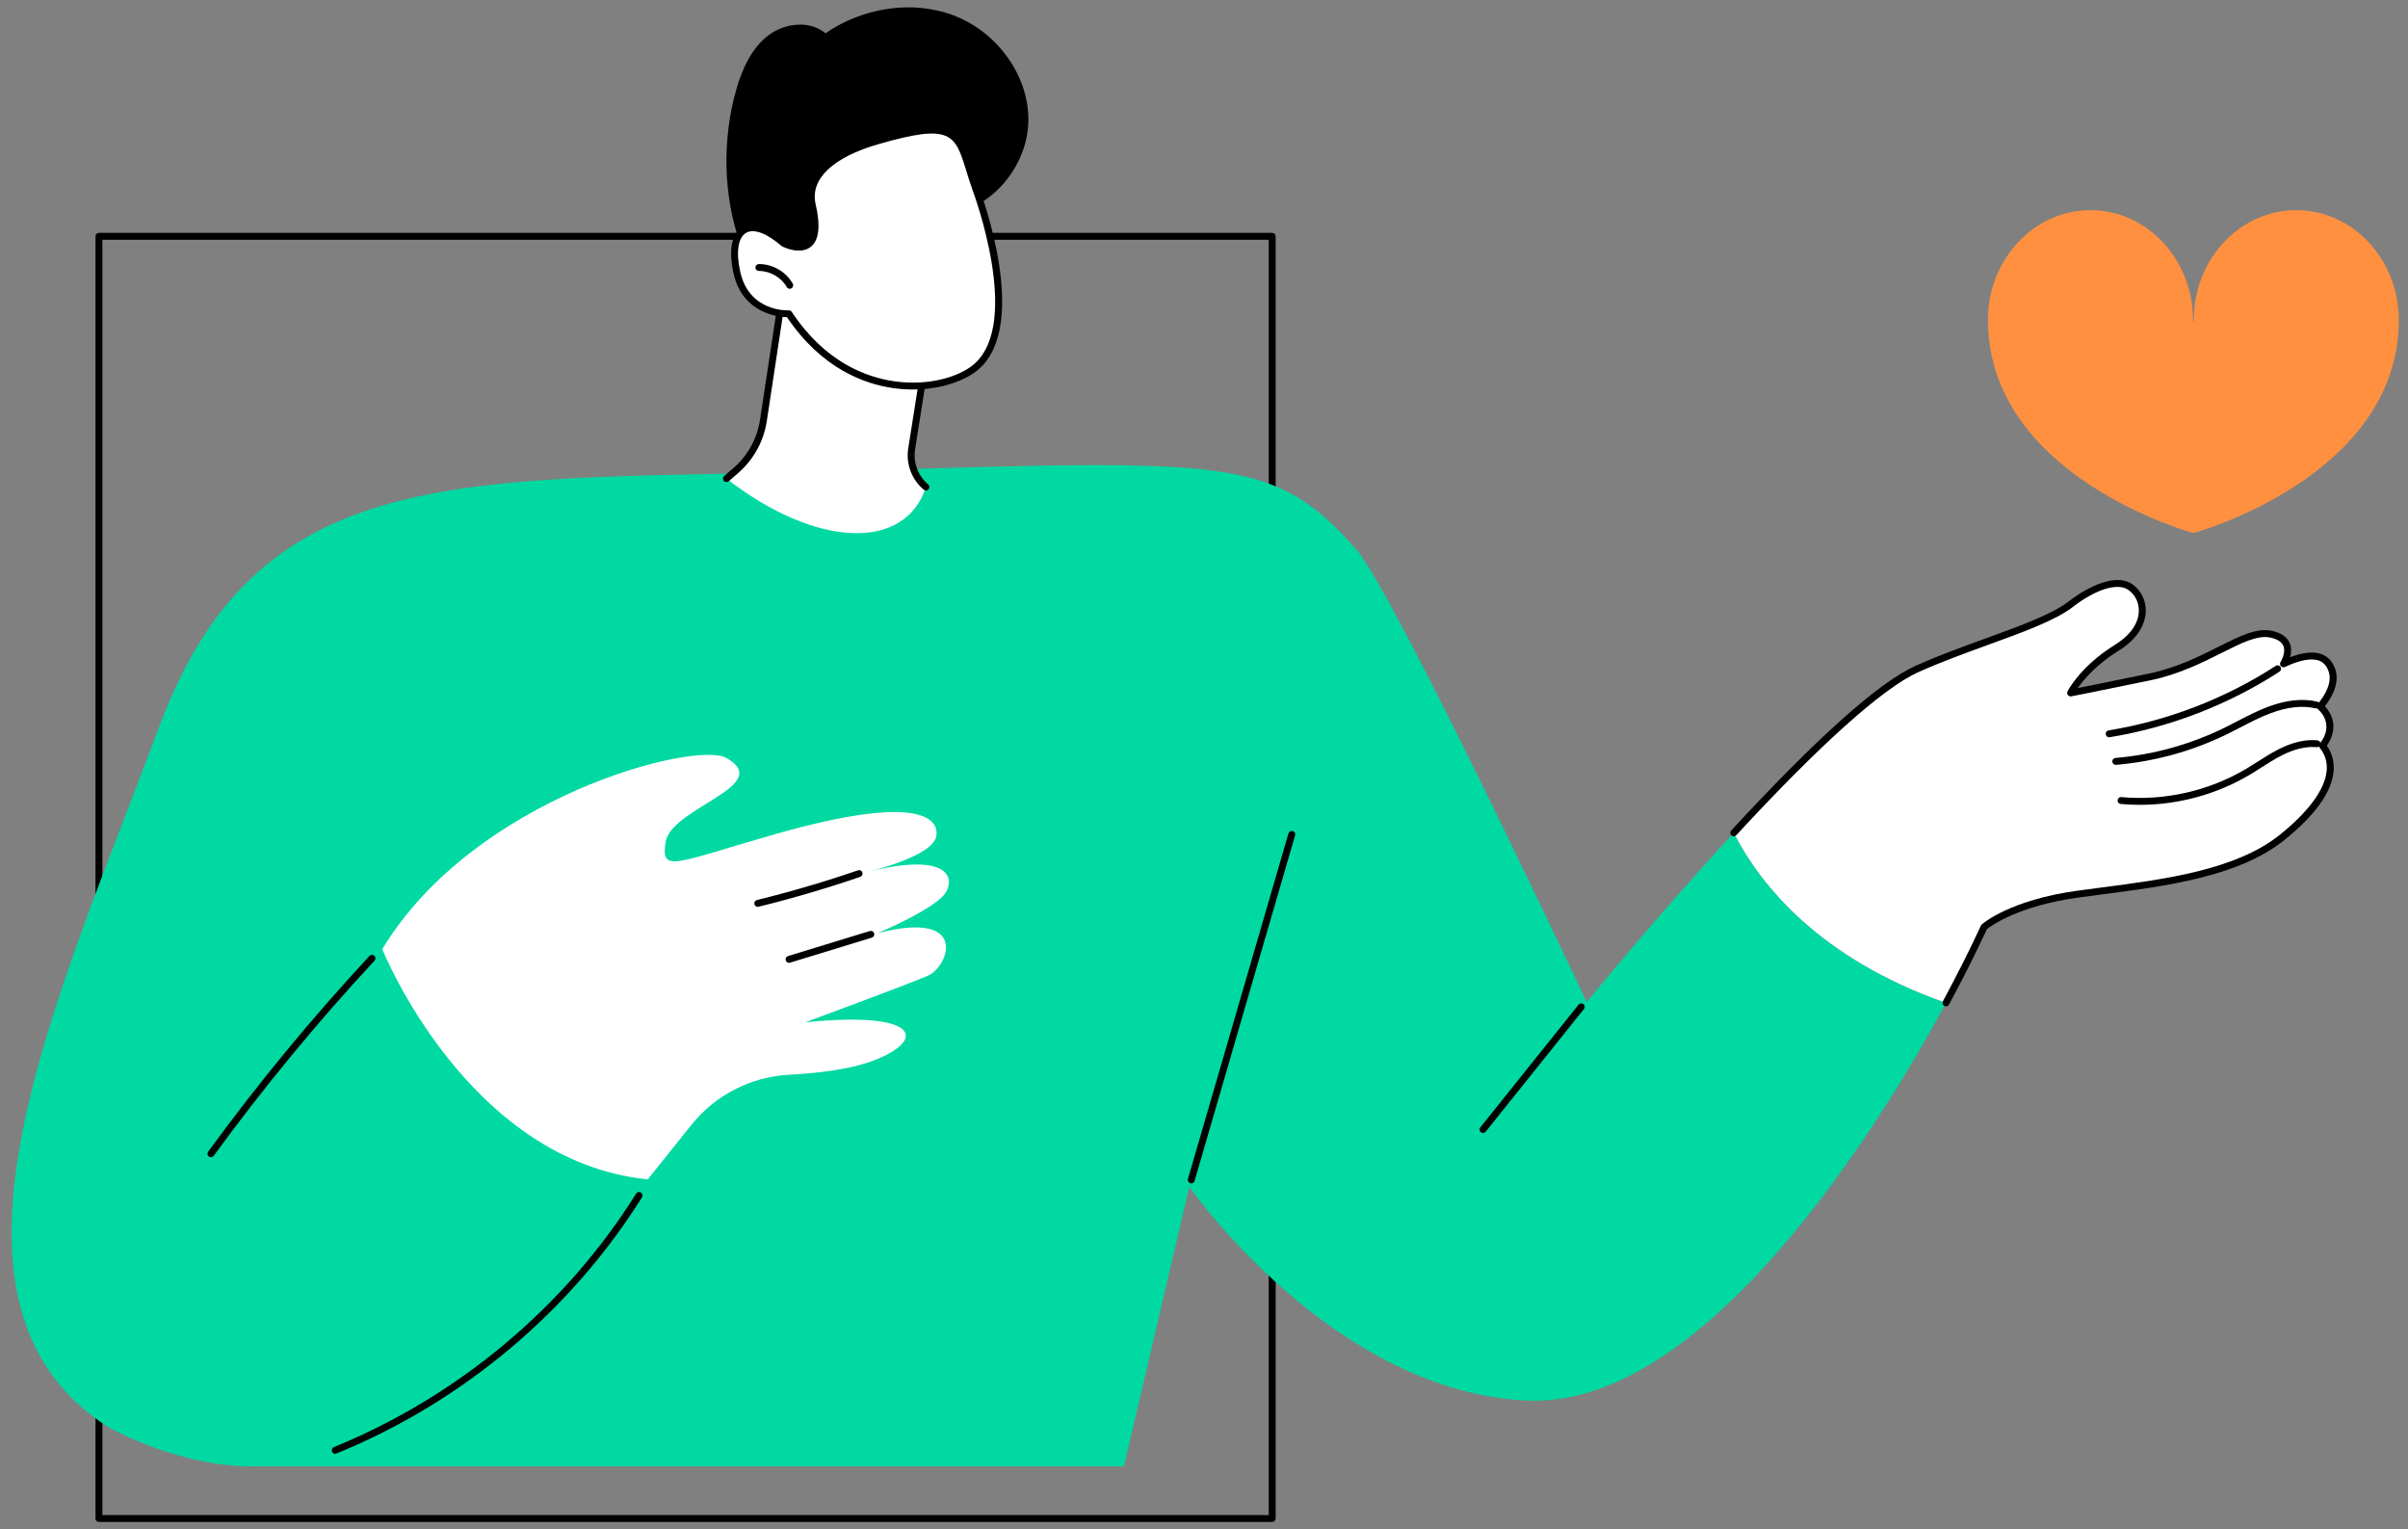 <svg width="189" height="120" viewBox="0 0 189 120" fill="none" xmlns="http://www.w3.org/2000/svg">
<rect x="0" y="0" width="189" height="120" fill="#808080" stroke="none"/>
<g id="Illus" clip-path="url(#clip0_1260_23559)">
<g id="Post engagement">
<g id="Group">
<path id="Vector" d="M99.852 119.423H7.765C7.615 119.423 7.494 119.302 7.494 119.152V18.543C7.494 18.393 7.615 18.271 7.765 18.271H99.852C100.002 18.271 100.123 18.392 100.123 18.543V119.152C100.123 119.301 100.002 119.423 99.852 119.423ZM8.036 118.881H99.581V18.812H8.036V118.881Z" fill="black"/>
<g id="Group_2">
<g id="Group_3">
<path id="Vector_2" d="M136.08 65.35C129.949 71.985 124.537 78.626 124.537 78.626C124.537 78.626 109.37 46.406 106.451 43.108C100.01 35.834 96.57 36.041 66.841 36.939C37.112 37.837 20.511 35.552 12.516 56.969C4.522 78.385 -6.825 102.202 8.484 111.973C8.484 111.973 14.139 115.229 20.223 115.057H88.216L93.347 93.126C93.347 93.126 104.581 109.258 119.908 109.9C132.903 110.445 145.974 91.243 152.735 78.694C142.822 75.2 138.204 69.493 136.08 65.351V65.35Z" fill="#00D9A2"/>
<g id="Group_4">
<path id="Vector_3" d="M182.102 55.429C182.102 55.429 183.473 53.973 183.039 52.637C182.607 51.302 181.31 51.109 179.225 52.091C179.225 52.091 180.406 50.247 178.276 49.769C176.146 49.291 173.301 52.172 168.715 53.12C164.13 54.069 162.518 54.376 162.518 54.376C162.518 54.376 163.477 52.478 166.139 50.831C168.802 49.184 168.443 46.904 167.189 46.055C166.12 45.332 164.184 46.129 162.518 47.419C160.329 49.113 154.865 50.508 150.443 52.5C147.081 54.017 141.317 59.681 136.08 65.349C138.204 69.492 142.822 75.198 152.735 78.692C153.947 76.441 154.958 74.404 155.728 72.733C155.728 72.733 157.827 70.89 163.049 70.164C168.271 69.439 175.146 68.908 179.13 65.698C183.113 62.488 183.511 60.007 182.283 58.512C182.283 58.512 183.716 56.944 182.103 55.428L182.102 55.429Z" fill="white"/>
<path id="Vector_4" d="M152.735 78.964C152.692 78.964 152.648 78.954 152.607 78.932C152.475 78.86 152.426 78.697 152.498 78.565C153.613 76.496 154.644 74.441 155.483 72.621C155.499 72.586 155.522 72.556 155.551 72.531C155.64 72.453 157.772 70.626 163.014 69.897C163.632 69.81 164.274 69.728 164.932 69.642C169.89 68.998 175.509 68.269 178.961 65.487C181.203 63.681 182.466 61.959 182.614 60.508C182.684 59.819 182.503 59.205 182.074 58.684C181.989 58.579 181.993 58.429 182.084 58.329C182.134 58.274 183.312 56.936 181.917 55.626C181.808 55.524 181.803 55.352 181.905 55.243C181.917 55.229 183.161 53.885 182.782 52.721C182.642 52.289 182.41 52.008 182.074 51.862C181.485 51.607 180.54 51.771 179.341 52.336C179.233 52.388 179.102 52.361 179.022 52.27C178.942 52.178 178.932 52.047 178.997 51.944C179.001 51.938 179.443 51.23 179.217 50.681C179.087 50.371 178.751 50.152 178.217 50.032C177.211 49.807 175.964 50.434 174.383 51.228C172.886 51.981 171.022 52.919 168.77 53.385C164.236 54.324 162.585 54.639 162.569 54.642C162.468 54.661 162.365 54.62 162.302 54.538C162.24 54.455 162.23 54.344 162.276 54.253C162.316 54.173 163.3 52.27 165.997 50.6C167.187 49.863 167.854 48.923 167.873 47.95C167.887 47.267 167.574 46.642 167.037 46.279C166.193 45.709 164.484 46.239 162.684 47.633C161.328 48.682 158.748 49.619 156.015 50.611C154.188 51.275 152.298 51.962 150.554 52.748C147.793 53.992 142.857 58.413 136.279 65.534C136.177 65.643 136.005 65.651 135.896 65.548C135.786 65.447 135.779 65.275 135.881 65.165C142.603 57.889 147.465 53.546 150.333 52.254C152.095 51.459 153.995 50.769 155.832 50.102C158.523 49.125 161.065 48.201 162.353 47.204C163.937 45.98 166.078 44.975 167.342 45.83C168.032 46.297 168.434 47.095 168.417 47.961C168.403 48.634 168.108 49.932 166.284 51.061C164.539 52.14 163.544 53.332 163.082 53.99C163.912 53.826 165.649 53.477 168.662 52.854C170.844 52.401 172.595 51.52 174.141 50.744C175.818 49.901 177.143 49.235 178.338 49.504C179.056 49.665 179.522 49.993 179.722 50.477C179.877 50.853 179.835 51.252 179.745 51.573C180.811 51.163 181.666 51.093 182.293 51.364C182.775 51.572 183.114 51.973 183.302 52.553C183.684 53.732 182.851 54.946 182.474 55.415C183.676 56.721 182.96 58.04 182.628 58.513C183.051 59.107 183.233 59.812 183.156 60.564C182.989 62.186 181.693 63.985 179.304 65.909C175.732 68.788 170.032 69.527 165.004 70.179C164.348 70.264 163.708 70.346 163.09 70.433C158.416 71.082 156.269 72.653 155.951 72.903C155.113 74.718 154.085 76.762 152.977 78.82C152.928 78.911 152.835 78.963 152.738 78.963L152.735 78.964Z" fill="black"/>
<path id="Vector_5" d="M167.945 63.154C167.446 63.154 166.947 63.131 166.45 63.086C166.301 63.072 166.192 62.94 166.205 62.791C166.219 62.642 166.349 62.532 166.5 62.546C169.883 62.853 173.358 62.069 176.282 60.337C176.592 60.153 176.897 59.959 177.201 59.765C177.733 59.426 178.284 59.075 178.863 58.783C179.951 58.235 180.97 58.002 181.892 58.091C182.041 58.105 182.149 58.237 182.136 58.386C182.121 58.535 181.993 58.644 181.84 58.63C181.022 58.55 180.103 58.765 179.108 59.266C178.554 59.546 178.014 59.89 177.494 60.222C177.185 60.419 176.876 60.617 176.56 60.804C173.968 62.339 170.958 63.154 167.946 63.154H167.945Z" fill="black"/>
<path id="Vector_6" d="M166.063 60.016C165.924 60.016 165.805 59.909 165.793 59.769C165.781 59.62 165.89 59.488 166.039 59.475C169.019 59.22 171.891 58.426 174.578 57.114C174.929 56.942 175.275 56.762 175.623 56.582C176.389 56.184 177.183 55.773 178.013 55.461C179.441 54.924 180.744 54.787 181.883 55.058C182.029 55.093 182.119 55.239 182.084 55.385C182.05 55.53 181.903 55.62 181.758 55.586C180.725 55.34 179.529 55.47 178.203 55.969C177.403 56.269 176.625 56.674 175.872 57.064C175.521 57.246 175.17 57.428 174.816 57.601C172.068 58.943 169.132 59.755 166.085 60.016C166.078 60.016 166.069 60.016 166.062 60.016H166.063Z" fill="black"/>
<path id="Vector_7" d="M165.544 57.851C165.413 57.851 165.298 57.756 165.276 57.623C165.252 57.475 165.353 57.336 165.5 57.312C170.139 56.557 174.675 54.808 178.618 52.25C178.743 52.168 178.911 52.204 178.992 52.33C179.074 52.455 179.038 52.623 178.912 52.704C174.907 55.302 170.298 57.08 165.587 57.847C165.572 57.85 165.557 57.851 165.544 57.851Z" fill="black"/>
</g>
<path id="Vector_8" d="M26.311 114.071C26.203 114.071 26.102 114.007 26.059 113.903C26.003 113.765 26.069 113.606 26.208 113.549C35.967 109.573 44.39 102.511 49.927 93.663C50.006 93.537 50.175 93.498 50.3 93.577C50.427 93.656 50.465 93.824 50.387 93.951C44.789 102.893 36.275 110.032 26.413 114.05C26.38 114.064 26.345 114.07 26.311 114.07V114.071Z" fill="black"/>
<path id="Vector_9" d="M16.557 90.802C16.501 90.802 16.446 90.785 16.397 90.75C16.276 90.662 16.249 90.493 16.337 90.372C20.237 85.027 24.497 79.859 28.998 75.012C29.099 74.903 29.271 74.896 29.381 74.999C29.491 75.101 29.497 75.272 29.394 75.382C24.907 80.213 20.661 85.365 16.775 90.692C16.722 90.765 16.639 90.803 16.555 90.803L16.557 90.802Z" fill="black"/>
<path id="Vector_10" d="M180.231 16.491C175.787 16.491 172.186 20.349 172.186 25.108C172.186 25.149 172.175 25.225 172.155 25.324C172.135 25.225 172.124 25.149 172.124 25.108C172.124 20.349 168.521 16.491 164.078 16.491C159.635 16.491 156.032 20.349 156.032 25.108C156.032 37.428 172.124 41.822 172.124 41.822C172.124 41.822 172.135 41.806 172.155 41.777C172.175 41.806 172.186 41.822 172.186 41.822C172.186 41.822 188.277 37.428 188.277 25.108C188.277 20.349 184.675 16.491 180.231 16.491Z" fill="#FF9040"/>
<path id="Vector_11" d="M116.399 88.9C116.34 88.9 116.28 88.88 116.23 88.841C116.113 88.747 116.095 88.577 116.189 88.46L123.902 78.832C123.995 78.715 124.165 78.697 124.283 78.79C124.4 78.884 124.418 79.054 124.324 79.171L116.611 88.799C116.558 88.865 116.479 88.9 116.399 88.9Z" fill="black"/>
<path id="Vector_12" d="M93.499 92.857C93.475 92.857 93.449 92.853 93.424 92.846C93.28 92.804 93.198 92.653 93.239 92.509L101.13 65.395C101.172 65.252 101.322 65.168 101.466 65.21C101.611 65.252 101.693 65.402 101.651 65.546L93.761 92.661C93.726 92.779 93.618 92.857 93.501 92.857H93.499Z" fill="black"/>
<g id="Group_5">
<path id="Vector_13" d="M30.002 74.476C30.002 74.476 36.652 91.089 50.841 92.544L54.275 88.259C56.154 85.914 58.946 84.49 61.948 84.332C64.267 84.21 66.987 83.887 68.869 83.1C72.787 81.46 71.926 79.335 63.205 80.216C63.205 80.216 71.207 77.263 72.835 76.559C74.463 75.854 76.144 71.354 68.89 73.223C68.89 73.223 73.506 71.28 74.249 70.002C74.992 68.725 74.21 66.863 67.983 68.443C67.983 68.443 73.302 67.229 73.499 65.562C73.696 63.895 71.296 62.467 60.775 65.474C52.937 67.714 51.853 68.55 52.242 66.078C52.667 63.372 60.826 61.645 57.019 59.479C54.563 58.081 37.187 62.569 30.003 74.478L30.002 74.476Z" fill="white"/>
<path id="Vector_14" d="M61.931 75.55C61.815 75.55 61.708 75.475 61.672 75.358C61.628 75.215 61.709 75.064 61.852 75.019L68.27 73.055C68.415 73.011 68.565 73.092 68.609 73.235C68.654 73.378 68.572 73.529 68.429 73.574L62.011 75.538C61.985 75.546 61.958 75.55 61.932 75.55H61.931Z" fill="black"/>
<path id="Vector_15" d="M59.472 71.157C59.35 71.157 59.24 71.074 59.21 70.951C59.174 70.806 59.263 70.659 59.408 70.623C62.076 69.968 64.746 69.183 67.345 68.291C67.486 68.243 67.64 68.318 67.688 68.46C67.737 68.601 67.661 68.755 67.52 68.803C64.905 69.7 62.22 70.489 59.538 71.149C59.516 71.154 59.495 71.157 59.472 71.157Z" fill="black"/>
</g>
</g>
<g id="Group_6">
<path id="Vector_16" d="M57.814 6.944C58.271 5.379 58.981 3.807 60.268 2.806C61.556 1.806 63.541 1.559 64.787 2.612C67.736 0.587 71.685 -0.057 75.007 1.272C78.329 2.602 80.811 6.007 80.712 9.583C80.613 13.159 77.706 16.547 74.141 16.872C73.573 19.976 70.66 22.323 67.542 22.806C64.725 23.243 59.264 22.3 58.144 19.243C56.736 15.399 56.672 10.855 57.813 6.944H57.814Z" fill="black"/>
<path id="Vector_17" d="M72.676 28.126L71.553 35.226C71.376 36.349 71.802 37.484 72.676 38.212C71.061 43.257 64.072 43.036 57.018 37.553L57.754 36.916C58.92 35.91 59.686 34.52 59.917 32.997L61.366 23.445C61.366 23.445 63.846 19.294 72.674 28.126H72.676Z" fill="white"/>
<path id="Vector_18" d="M72.675 38.486C72.614 38.486 72.552 38.465 72.501 38.423C71.56 37.637 71.093 36.397 71.285 35.186L72.386 28.222C67.532 23.395 64.692 22.589 63.163 22.766C62.182 22.879 61.735 23.399 61.625 23.549L60.185 33.04C59.945 34.624 59.144 36.074 57.931 37.123L57.195 37.76C57.081 37.857 56.911 37.845 56.813 37.732C56.715 37.618 56.728 37.447 56.841 37.35L57.578 36.713C58.693 35.749 59.428 34.415 59.65 32.958L61.099 23.407C61.104 23.372 61.117 23.339 61.135 23.308C61.157 23.271 61.692 22.403 63.073 22.231C64.733 22.026 67.781 22.849 72.867 27.937C72.929 27.999 72.957 28.085 72.944 28.172L71.821 35.271C71.66 36.295 72.054 37.344 72.85 38.008C72.965 38.104 72.981 38.275 72.885 38.39C72.832 38.454 72.754 38.487 72.677 38.487L72.675 38.486Z" fill="black"/>
<g id="Group_7">
<g id="Group_8">
<path id="Vector_19" d="M76.602 14.859C76.602 14.859 80.605 25.407 76.6 28.803C74.225 30.818 66.719 31.875 61.919 24.622C61.919 24.622 58.595 24.785 57.837 21.387C57.08 17.989 58.776 16.708 61.524 19.099C61.524 19.099 64.847 20.791 63.754 16.08C63.278 14.028 65.031 12.158 68.867 11.052C75.808 9.049 75.164 10.8 76.602 14.859Z" fill="white"/>
<path id="Vector_20" d="M71.65 30.564C71.155 30.564 70.641 30.529 70.115 30.454C67.79 30.124 64.466 28.888 61.773 24.892C61.073 24.871 58.274 24.587 57.573 21.446C57.17 19.641 57.425 18.315 58.274 17.81C59.103 17.316 60.309 17.693 61.673 18.872C61.996 19.027 62.836 19.308 63.297 18.946C63.763 18.58 63.83 17.61 63.488 16.142C62.96 13.866 64.893 11.917 68.79 10.792C74.76 9.069 75.362 10.013 76.364 13.26C76.503 13.711 76.661 14.222 76.854 14.765C77.036 15.243 80.869 25.537 76.774 29.009C75.789 29.845 73.911 30.562 71.649 30.562L71.65 30.564ZM61.918 24.351C62.01 24.351 62.095 24.397 62.144 24.473C64.74 28.396 67.952 29.6 70.19 29.918C72.957 30.312 75.314 29.539 76.424 28.597C80.239 25.362 76.386 15.06 76.348 14.956C76.348 14.954 76.347 14.953 76.346 14.95C76.148 14.394 75.988 13.877 75.848 13.42C74.954 10.528 74.685 9.656 68.942 11.313C65.359 12.347 63.563 14.063 64.017 16.02C64.415 17.733 64.284 18.862 63.631 19.373C62.786 20.034 61.456 19.37 61.4 19.341C61.38 19.332 61.361 19.319 61.344 19.305C60.177 18.289 59.16 17.915 58.55 18.277C57.925 18.649 57.756 19.79 58.1 21.329C58.8 24.467 61.779 24.359 61.904 24.353C61.909 24.353 61.912 24.353 61.917 24.353L61.918 24.351Z" fill="black"/>
</g>
<path id="Vector_21" d="M61.985 22.66C61.891 22.66 61.8 22.61 61.75 22.523C61.317 21.766 60.441 21.26 59.57 21.26C59.566 21.26 59.561 21.26 59.56 21.26C59.411 21.26 59.289 21.139 59.289 20.99C59.289 20.841 59.41 20.719 59.559 20.718C59.563 20.718 59.566 20.718 59.57 20.718C60.646 20.718 61.686 21.319 62.22 22.253C62.294 22.382 62.25 22.549 62.119 22.623C62.076 22.647 62.031 22.658 61.985 22.658V22.66Z" fill="black"/>
</g>
</g>
</g>
</g>
</g>
</g>
<defs>
<clipPath id="clip0_1260_23559">
<rect width="188" height="120" fill="white" transform="translate(0.333)"/>
</clipPath>
</defs>
</svg>
